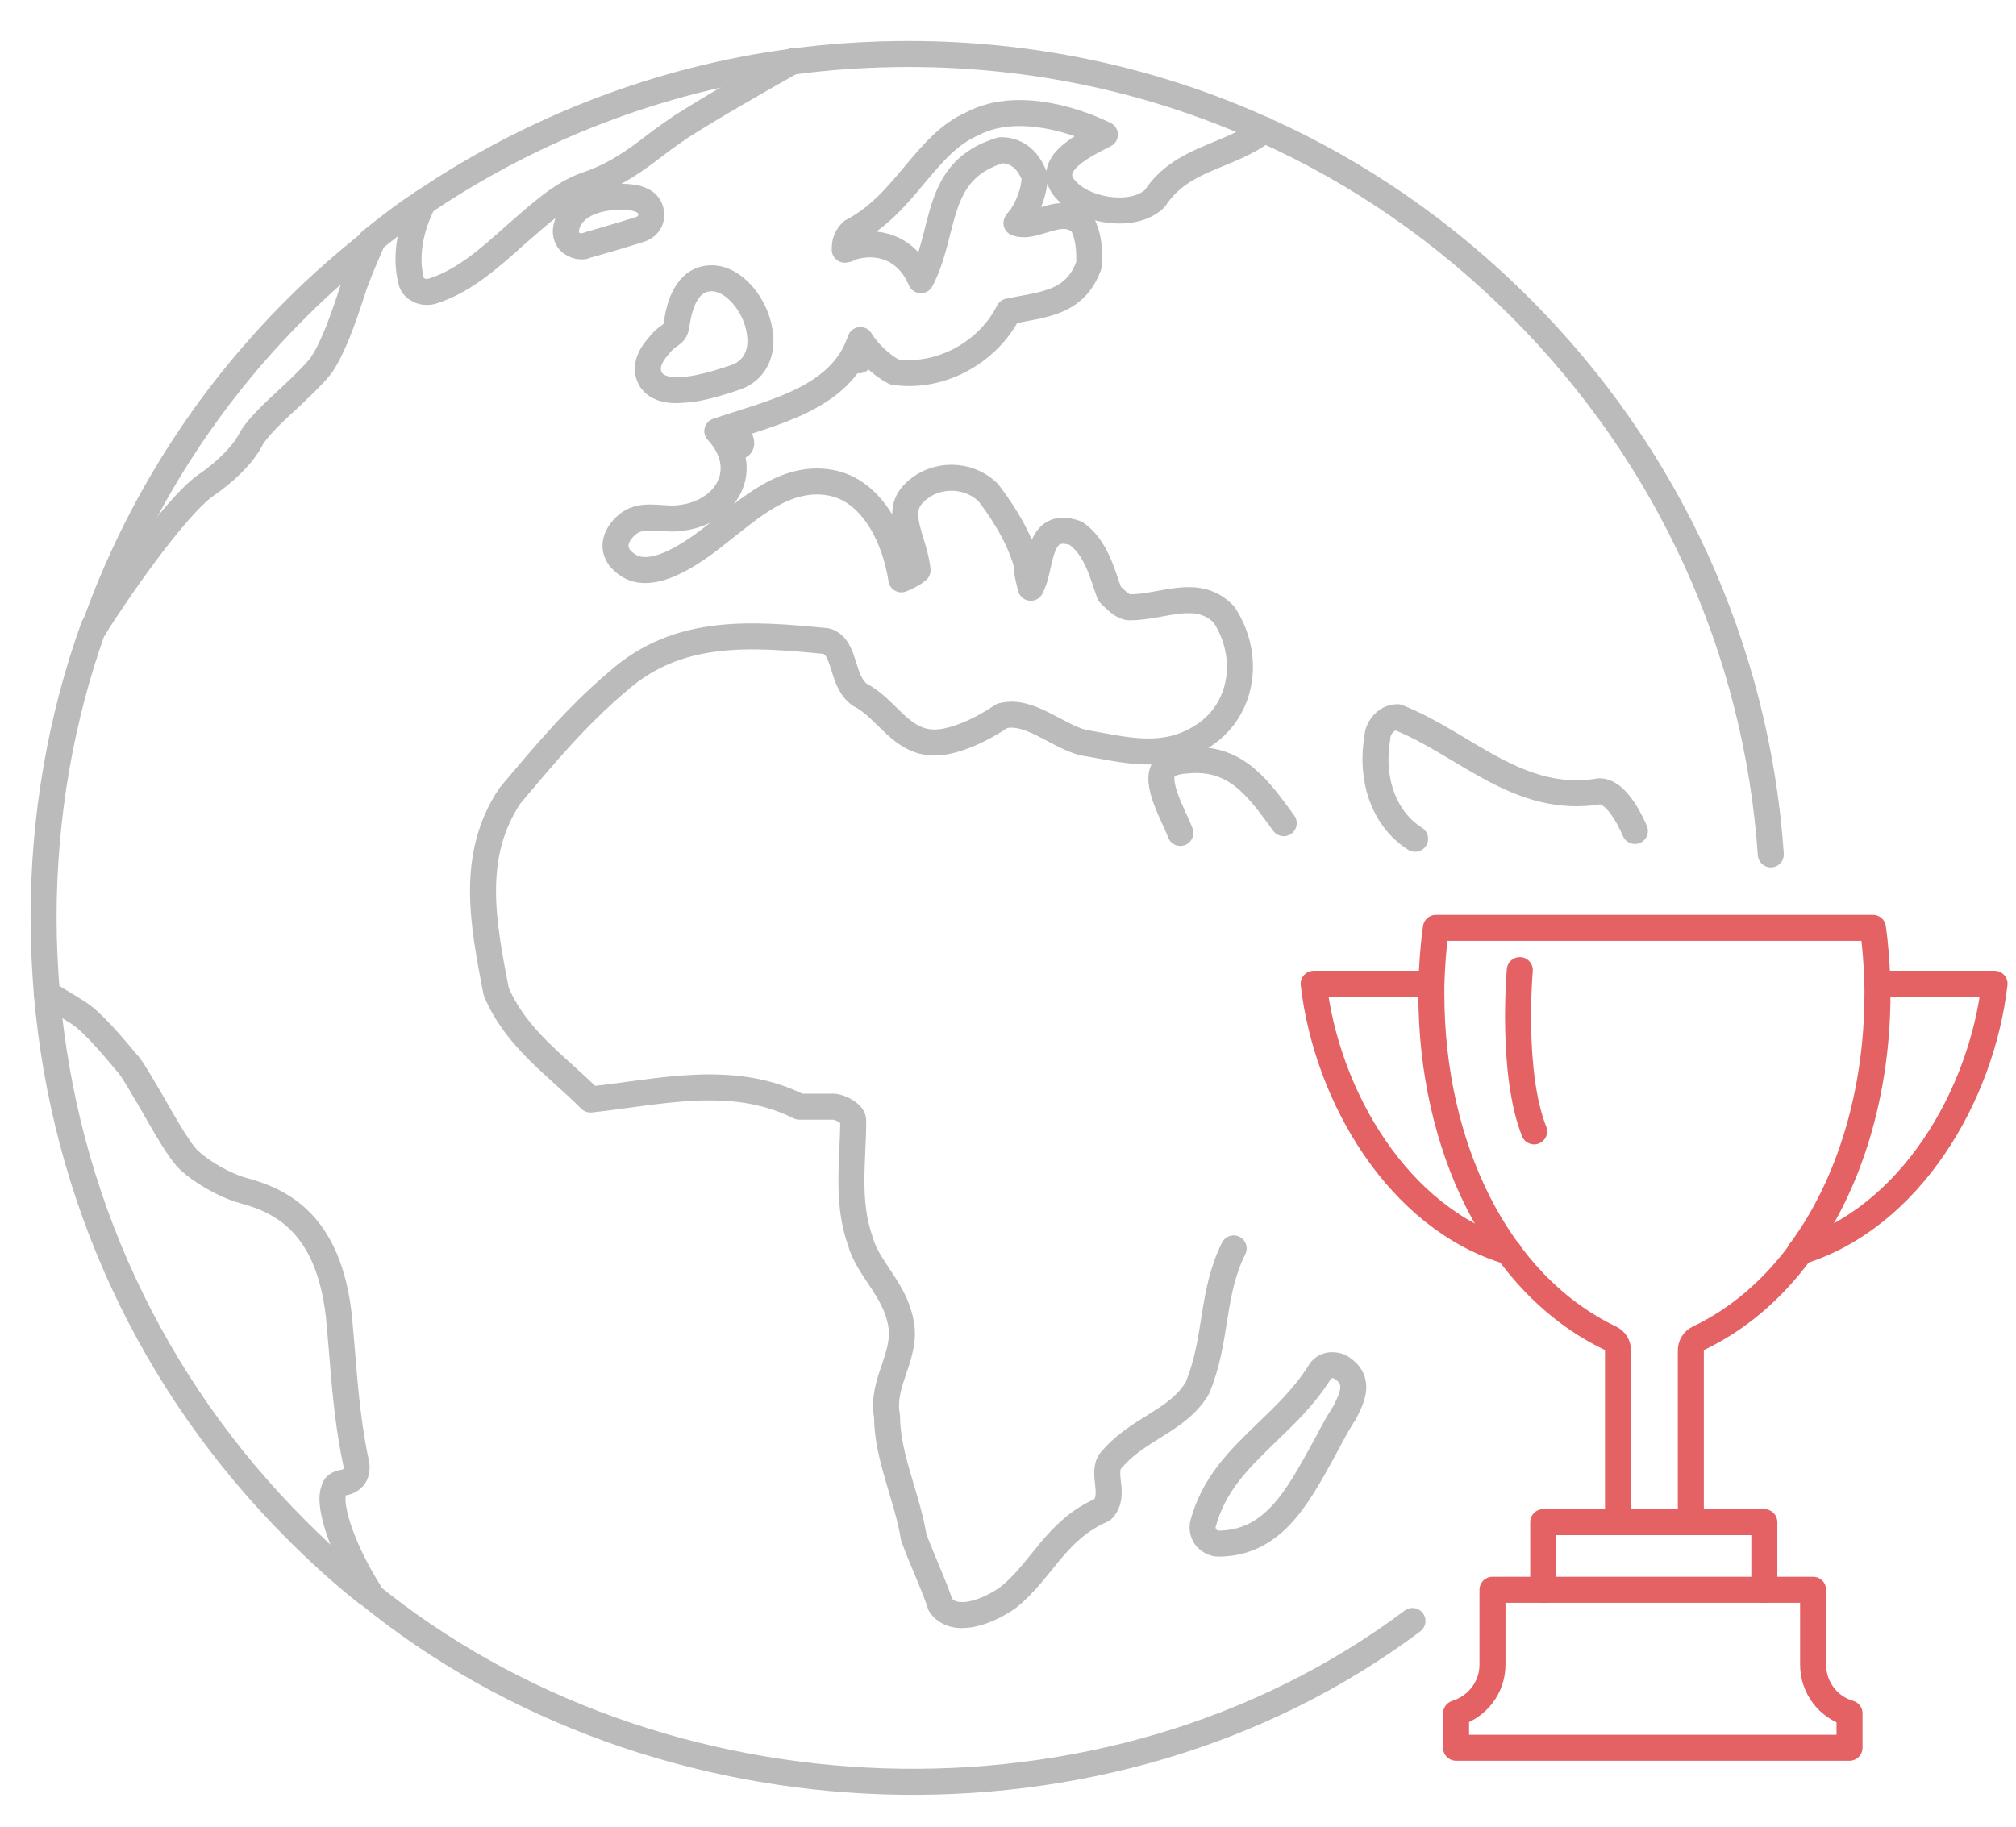 <?xml version="1.0" encoding="utf-8"?>
<!-- Generator: Adobe Illustrator 24.0.0, SVG Export Plug-In . SVG Version: 6.00 Build 0)  -->
<svg version="1.1" id="央铋_1" xmlns="http://www.w3.org/2000/svg" xmlns:xlink="http://www.w3.org/1999/xlink" x="0px" y="0px"
	 viewBox="0 0 310 281" style="enable-background:new 0 0 310 281;" xml:space="preserve">
<style type="text/css">
	.st0{fill:none;stroke:#BBBBBB;stroke-width:4;stroke-linecap:round;stroke-linejoin:round;stroke-miterlimit:10;}
	.st1{fill:none;stroke:#E46264;stroke-width:4;stroke-linecap:round;stroke-linejoin:round;stroke-miterlimit:10;}
</style>
<g>
	<path class="st0" d="M7.2,152.8c0.6,0.4,3.2,1.9,4.9,3c2.8,1.8,7.6,8,7.7,8c0.8,1,1.9,3,3.4,5.5c1.7,3,3.8,6.7,5.2,8.4
		c1.4,1.8,5.7,4.5,9,5.4c6,1.6,13.1,5.2,14.7,19.2c0.2,2.1,0.4,4.4,0.6,6.9c0.4,5.2,1,11,2.1,16c0.1,0.6,0,1.3-0.3,1.8
		c-0.3,0.5-1,0.9-1.6,1c-1.2,0.2-1.4,0.6-1.5,1c-1.2,2.6,1.7,10,5.3,15.7"/>
	<path class="st0" d="M206.2,210.3c-0.5-0.3-1.2-0.4-1.8-0.3c-0.6,0.1-1.2,0.5-1.5,1.1c-2.5,3.9-5.4,6.6-8.2,9.3
		c-4.1,4-8,7.7-9.7,13.9c-0.2,0.8,0,1.5,0.4,2.1c0.4,0.5,1.2,1,1.9,1l0,0c8.3,0,12.1-6.9,16.1-14.2c0.9-1.6,1.8-3.5,2.9-5.2
		c0.1-0.2,0.2-0.4,0.4-0.6C207.7,215.3,209.5,212.4,206.2,210.3z"/>
	<path class="st0" d="M217.6,129c-4.9-3.1-6.9-9.3-5.8-15.6c0-1.1,1.1-3.1,3.1-3.1c10.4,4.1,18.6,13.5,31.1,11.4
		c2.1,0,4.1,3.1,5.4,6.1"/>
	<path class="st0" d="M181.5,128.1c-0.8-2.3-4.2-7.9-2.4-10c1-1.1,3-1.1,4.2-1.2c7-0.3,10.3,4.5,14.1,9.7"/>
	<path class="st0" d="M194.4,20c-5.4,4.2-12.7,4.2-16.8,10.5c-3.1,3.1-10.4,2.1-13.5-1.1c-4.1-4.1,3.1-7.3,5.8-8.7
		c-1.8-1-2.9,1.5,0,0c-5.8-2.8-14.2-4.9-20.3-1.7c-7.3,3.1-10.4,12.4-18.6,16.6c-1.1,1.1-1.1,2.1-1.1,2.8c2.3-0.2,0.8-3.9,0,0
		c4.2-1.8,9.4-0.8,11.7,4.7c0.6-1.2-0.8-2.3,0,0c4-7.6,1.9-16.9,12.3-20c2.1,0,4.1,1.1,5.2,4.1c0,2.1-1.1,5.2-2.8,7.1
		c4.2-0.2,1.8-2.8,0,0c2.8,1.1,7-3,10.1,0.1c1.1,2.1,1.1,4.1,1.1,6.2c-2.1,6.2-7.3,6.2-12.4,7.3c-3.1,6.2-10.4,10.4-17.6,9.3
		c-2.1-1.1-4.1-3.1-5.2-4.9c-2.1,4.8,1.6,3.5,0,0c-3,9-13.4,11.1-22,14c5.4,5.8,4.4-1.2,0,0c5.4,5.8,1.5,12.7-6,13.4
		c-2.8,0.3-5.8-1-8.1,1.2c-2.2,2.1-2.1,4.5,0.5,6.1c4,2.5,10.7-2.6,13.7-5c4.9-3.8,10.3-8.9,17.1-7.8c6.8,1.1,10.2,8.9,11.1,14.9
		c0.8-0.3,1.8-0.8,2.5-1.4c-0.5-4.7-3.7-8.8-0.5-11.9c3.1-3.1,8.3-3.1,11.4,0c3.1,4.1,6.2,9.3,6.5,14.6c0.4-2.6-1.6-6.2,0,0
		c1.8-3.2,0.8-10.5,6.9-8.4c3.1,2.1,4.1,6.2,5.2,9.3c1.1,1.1,2.1,2.1,3.1,2.1c5.2,0,10.4-3.1,14.5,1.1c4.1,6.2,3.1,14.5-3.1,18.6
		c-6.2,4.1-12.4,2.1-18.6,1.1c-4.1-1.1-8.3-5.2-12.4-4.1c-3.1,2.1-7.3,4.1-10.4,4.1c-5.2,0-7.3-5.2-11.4-7.3
		c-3.1-2.1-2.1-7.3-5.2-8.3c-11.4-1.1-22.8-2.1-32.1,6.2c-6.2,5.2-11.4,11.4-16.6,17.6c-6.2,9.3-4.1,19.7-2.1,30.1
		c3.1,7.3,9.3,11.4,14.5,16.6c10.4-1.1,21.8-4.1,32.1,1.1c1.1,0,3.1,0,5.2,0c1.1,0,3.1,1.1,3.1,2.1c0,6.2-1.1,12.4,1.1,18.6
		c1.1,4.1,5.2,7.3,6.2,12.4c1.1,5.2-3.1,9.3-2.1,14.5c0,6.2,3.1,12.4,4.1,18.6c1.1,3.1,3.1,7.3,4.1,10.4c2.1,3.1,7.3,1.1,10.4-1.1
		c5.2-4.1,7.3-10.4,14.5-13.5c2.1-2.1,0-5.2,1.1-7.3c4.1-5.2,10.4-6.2,13.5-11.4c3.1-7.3,2.1-14.5,5.6-21.5"/>
	<path class="st0" d="M65.1,31.1c-2.1,4.1-2.8,8.4-1.9,12c0.1,0.6,0.5,1.2,1.2,1.5c0.3,0.2,0.8,0.3,1.2,0.3c0.2,0,0.4,0,0.8-0.1
		c4.9-1.5,9-5.2,12.9-8.7c3.7-3.2,7.1-6.4,11-7.7c4.4-1.5,7.5-3.8,10.5-6.1c1.3-1,2.6-1.9,3.9-2.8c4.7-3,12.2-7.3,17.2-10.1l0,0"/>
	<path class="st0" d="M14.5,96.5c2.6-4.2,12.2-18.4,17.2-21.9c2.5-1.7,5.5-4.4,6.8-6.9c1-1.9,3.7-4.4,6.1-6.6
		c1.8-1.7,3.6-3.4,4.7-4.8c1.8-2.5,3.5-7.3,4.7-11c0.3-0.9,0.5-1.6,0.8-2.3c0.5-1.4,1.6-4,2.4-5.8"/>
	<path class="st0" d="M116.8,50.9c-0.6-3.9-3.9-8.2-7.5-8.1c-3.7,0.1-4.8,4.2-5.2,6.7c-0.2,1.4-0.3,1.5-1.1,2.1
		c-0.5,0.3-1.2,0.9-1.8,1.7c-2.1,2.4-1.7,4.1-1.1,5.1c0.9,1.3,2.4,1.6,3.9,1.6c0.6,0,1.2-0.1,1.8-0.1c1.9-0.2,4.5-0.9,7.4-1.9
		C116,57,117.4,54.3,116.8,50.9z"/>
	<path class="st0" d="M100.1,32.6c-0.3-1.8-2.2-2.5-5.7-2.3c-4.4,0.3-7.1,2.3-7.4,5.2c0,0.8,0.3,1.5,0.9,1.9c0.4,0.3,1,0.5,1.5,0.5
		c0.2,0,0.4,0,0.6-0.1s5.3-1.5,8-2.4C99.8,35,100.3,33.7,100.1,32.6z"/>
	<path class="st0" d="M65.1,31.1C82,19.7,101.4,12.2,121.7,9.5"/>
	<path class="st0" d="M7.2,152.8c-0.3-3.8-0.5-7.7-0.5-11.6c0-15.5,2.6-30.6,7.7-44.8"/>
	<path class="st0" d="M121.7,9.5c5.8-0.8,11.9-1.2,18-1.2c19.2,0,37.7,4,54.7,11.7"/>
	<path class="st0" d="M65.1,31.1c-2.8,1.8-5.5,3.9-8.1,6"/>
	<path class="st0" d="M194.4,20c14.5,6.5,27.8,15.7,39.4,27.3c22.7,22.7,36.3,52.4,38.5,84.1"/>
	<path class="st0" d="M7.2,152.8c2.7,31.2,16,60.1,38.4,82.5c3.5,3.5,7,6.7,10.8,9.7"/>
	<path class="st0" d="M14.5,96.5c6.5-18.3,17-35.1,31.2-49.2c3.6-3.6,7.4-6.9,11.4-10.1"/>
	<path class="st0" d="M217.2,249.3c-47,35.2-116.3,32-160.7-4.3"/>
</g>
<g>
	<path class="st1" d="M237.3,244.5h-7.8V256c0,3.6-2.4,6.5-5.6,7.5v5.3h60.5v-5.3c-3.2-0.9-5.6-3.9-5.6-7.5v-11.5h-7.3"/>
	<polyline class="st1" points="271.3,244.5 271.3,234.1 260,234.1 	"/>
	<polyline class="st1" points="248.8,234.1 237.3,234.1 237.3,244.5 	"/>
	<line class="st1" x1="271.3" y1="244.5" x2="237.3" y2="244.5"/>
	<path class="st1" d="M260,234.1v-26.4c0-0.8,0.4-1.5,1.2-1.9c6.1-2.9,11.4-7.5,15.6-13.2"/>
	<path class="st1" d="M288.7,151.3c0,0.5,0,1,0,1.5c0,15-4.2,29.3-11.9,39.7l0,0"/>
	<path class="st1" d="M248.8,234.1v-26.4c0-0.8-0.4-1.5-1.2-1.9c-17.5-8.4-27.5-29.7-27.5-52.9c0-0.5,0-1,0-1.5
		c0.1-2.9,0.3-5.9,0.7-8.7H288c0.4,2.8,0.6,5.8,0.7,8.7l0,0"/>
	<line class="st1" x1="260" y1="234.1" x2="248.8" y2="234.1"/>
	<path class="st1" d="M220.1,151.3h-18.1c2,17.3,13,36.1,30,41.2"/>
	<path class="st1" d="M288.7,151.3h18c-2,17.3-13,36-29.9,41.2"/>
	<path class="st1" d="M233.7,149.2c0,0-1.4,15.7,2.2,24.8"/>
</g>
</svg>
